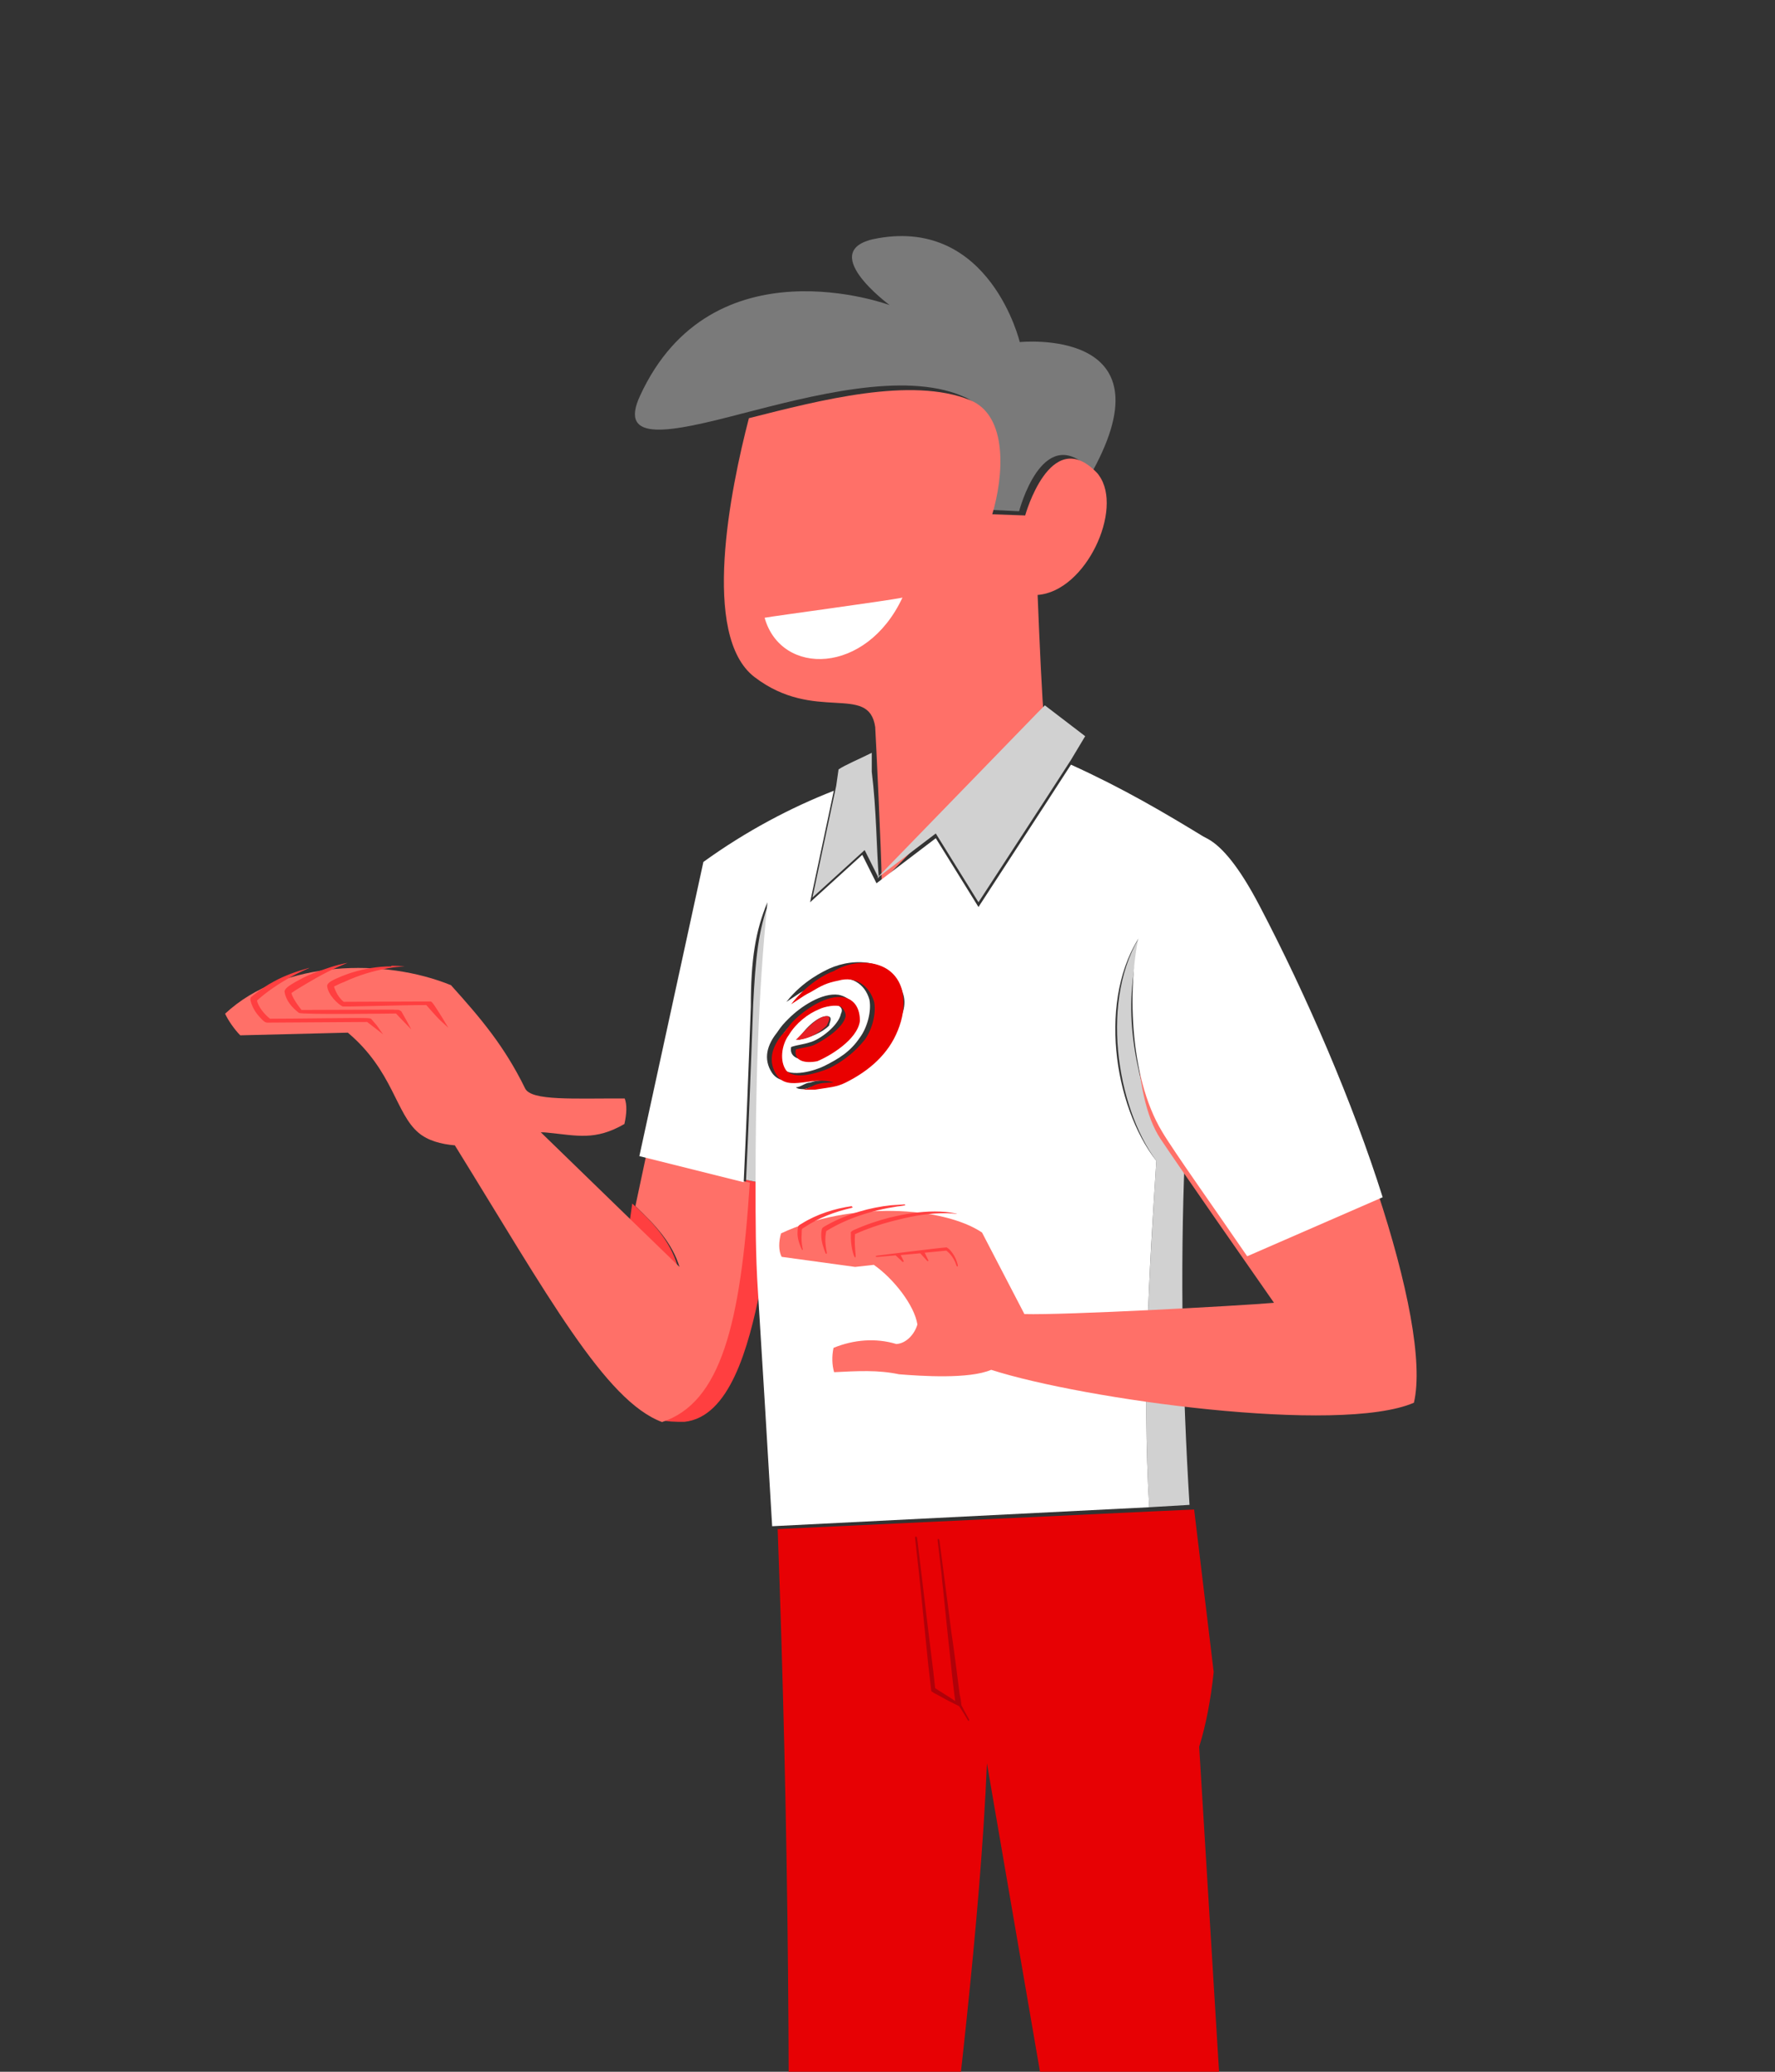 <?xml version="1.0" encoding="utf-8"?>
<!-- Generator: Adobe Illustrator 23.0.3, SVG Export Plug-In . SVG Version: 6.00 Build 0)  -->
<svg version="1.1" id="Our_Solutions_R" xmlns="http://www.w3.org/2000/svg" xmlns:xlink="http://www.w3.org/1999/xlink" x="0px"
	 y="0px" viewBox="0 0 600 700" style="enable-background:new 0 0 600 700;" xml:space="preserve">
<rect x="0" y="0" width="600" height="700" fill="#333333" stroke="none"/>
<g transform="matrix(8.016,0,0,8.016,-3191.48,-1596.54)">
	<g transform="matrix(0.927,-0.375,0.375,0.927,-65.487,255.543)">
		<path style="fill:#7A7A7A;" d="M480.9,147.6c0,0-2.1-3.4,0.6-2.8c4.7,1,3.9,6.3,3.9,6.3s6.2,1.8,0.8,6.2c0-0.1,0-0.1-0.1-0.2
			c-1.1-2.5-3.4,0.6-3.4,0.6l-1.3-0.6c1-1.3,2.2-3.6,0.9-4.8c-1.9-1.9-5.9-2.4-8.9-2.8c-3.1-0.4-5.3-0.8-3.7-2.3
			C475,142.2,480.9,147.6,480.9,147.6z"/>
	</g>
	<g transform="matrix(0.125,0,0,0.125,345.982,182.921)">
		<path style="fill:#FF7068;" d="M712.5,375.1c-2.2-14.8-20.4-1.3-40.7-16.8c-18.2-13.9-8.1-63.5-1.9-87.3
			c24.1-6.1,54.8-14.1,74.6-6.1c13,5.3,11.3,25.8,7.5,38.5l11.1,0.4c0,0,8.4-30.2,23.8-14.8c0.4,0.4,0.8,0.8,1.1,1.3
			c8.3,11.4-4.4,39.1-20.7,40.3c0.6,15.2,1.6,37.2,2.1,40.5l-54.7,56.3C714.6,417.7,712.7,378.1,712.5,375.1z"/>
	</g>
	<g transform="matrix(0.125,0,0,0.125,345.982,182.921)">
		<path style="fill-rule:evenodd;clip-rule:evenodd;fill:#FFFFFF;" d="M675.2,338.3c3.1-0.6,42-5.8,46.5-6.8
			C709.5,357.6,680.8,358.1,675.2,338.3z"/>
	</g>
	<path style="fill:#FF3F40;" d="M430.2,253.5c-0.5,2.5-1.3,5.4-3.2,5.6c-0.4,0-0.7,0-1.1-0.1c2.5-0.8,3.3-4.1,3.7-10.1l0.5,0.1
		C430.1,250.5,430.1,252,430.2,253.5z"/>
	<path style="fill:#FF3F40;" d="M424.8,249.9c0.9,0.8,1.6,1.6,1.9,2.6l-2-1.9L424.8,249.9z"/>
	<g transform="matrix(0.125,0,0,0.125,345.982,182.921)">
		<path style="fill:#FF7068;" d="M570.7,516.2c-4.7-0.4-9.1-1.6-12.2-4.2c-7.8-6.5-8.6-20.9-23.9-33.8l-36.3,0.9
			c-1.9-1.9-4.2-5.2-5.1-7.3c19.6-18.3,54-18.7,76.2-9.6c10,11.1,18,20.5,25,34.8c2.1,4.3,16.5,3.3,33.6,3.4c0.8,2.1,0.7,5-0.1,8.6
			c-9.9,5.7-15.9,3.9-26.1,2.9c-0.7-0.1-1.4-0.1-2.1-0.1l30.8,29.9l16,15.5c-2.4-7.7-7.7-13.8-14.9-20.5l3.6-16.9l35,9
			c-3.1,47.8-9.8,74.2-29.6,80.7C621.4,602.4,601.9,566.6,570.7,516.2z"/>
	</g>
	<g transform="matrix(0.137,0,0,0.137,513.836,152.264)">
		<path style="fill:#FF3F40;" d="M-767.4,649.5c0.2-0.5,0.2-0.4,0.5-0.6c0.2-0.2,0.4-0.4,0.6-0.5c1.9-1.5,3.9-2.9,6-4
			c3.4-1.9,7.2-3.2,10.8-4.2h0.2c-1.9,0.8-3.8,1.7-5.6,2.7c-3.8,2.1-7.5,4.6-10.5,7.3c0.3,1.8,2.3,4.3,4,5.6c7,0,27-0.3,29.5-0.2
			c0,0,1.1,0,1.6,0.2l1.8,2.1c0,0,1.5,2.1,1.9,2.7c0,0-4.2-3.3-4.9-3.8l-30.7,0.2c-0.7,0-1.2-0.5-1.7-1c-1.2-1.2-2.8-3-3.5-5.8
			C-767.4,650.1-767.5,649.7-767.4,649.5z M-737.5,638.6c-4.3,1.7-8.5,3.9-12.5,6.3c-1.6,1-3.3,1.9-4.8,3l0,0
			c0.4,1.9,3.1,5.2,3.1,5.2l28.2-0.1c0.9,0.1,0.9,0,1.8,0.1l0.7,0.4c1.6,2.8,1.6,2.8,3.1,5.6c0,0-4.4-4.5-4.7-4.9
			c0,0-29.2,0.4-29.9-0.2c-2.1-1.6-4-3.8-4.4-6.4c-0.2-1.1,1.8-2.2,3.3-3.1c0,0,1.7-0.9,2.6-1.4c0.8-0.4,1.7-0.8,2.5-1.1
			c0.1,0,0.1,0,0.2-0.1C-744.8,640.6-741.3,639.3-737.5,638.6C-737.5,638.6-737.3,638.5-737.5,638.6z M-723.8,639.5
			c1.3,0,2.6,0.1,3.9,0.2c0,0-2.1,0.1-3.5,0.3c-0.6,0.1-1.2,0.2-1.8,0.3c-4.5,0.8-8.9,2.1-13.4,4.2c-1.1,0.4-2.1,0.9-3.1,1.4
			c0,0,0.8,3,3,4.7l0,0c7.8,0,15.7-0.1,23.5-0.1h3c0.2,0,0.4-0.1,0.8,0.4c0,0,0.4,0.5,0.6,0.8c1.1,1.7,1.2,1.8,2.5,3.9
			c0.6,1,1.2,2,1.8,3l-2.4-2.2c-0.8-0.7-3.6-3.9-4.4-4.8c-8.2,0-25.4,0.6-25.8,0.4c-1.4-0.7-4.4-3.5-4.7-6.2c-0.1-1.2,2.2-2.1,4.3-3
			c0,0,2-0.8,3.3-1.2c3.9-1.2,8-1.9,12.1-1.9C-724.1,639.5-723.9,639.5-723.8,639.5z"/>
	</g>
	<g transform="matrix(0.125,0,0,0.125,345.982,182.921)">
		<path style="fill:#E70104;" d="M682.4,944.3c1.9-99.8,0.9-199.3-2.8-298.7l127.1-6l13.4-0.6l6.6,54.8c-1,9.4-2.6,17.8-4.9,25.2
			l10.6,173.2c1.1,18,2.3,35.2,3.7,52.1h-53l-4.6-55.3l-28.3-164.4c-2.2,53.4-11,123.5-15.2,159.2c0,19.9,0,40.2,0.2,60.5H682.4z"/>
	</g>
	<path style="fill:#D1D1D1;" d="M448.1,247.9c-0.2,4.9-0.1,9.8,0.2,14.7l-1.7,0.1c-0.3-5.1,0-9.8,0.3-14.6c-1.7-2.3-2.4-6.9-0.6-9.6
		c-0.8,2.8-0.5,5.1,0.5,8C447.3,247,447.7,247.5,448.1,247.9z"/>
	<path style="fill:#D1D1D1;" d="M429.6,248.9c0.1-2.1,0.2-4.6,0.3-7.4c0.1-1.9,0.2-3.1,0.7-4.4c-0.4,4-0.6,7.9-0.5,11.9L429.6,248.9
		z"/>
	<path style="fill:#D1D1D1;" d="M435.2,236.2l-0.6-1.2l-2.2,2l1-4.7l0.1-0.7c0.3-0.2,0.8-0.4,1.4-0.7c0,0.3,0,0.5,0,0.8
		C435.1,233.3,435.1,235,435.2,236.2z"/>
	<path style="fill:#FFFFFF;" d="M449,234.5c-0.4,0.5-2,3.1-2.7,4c-1.9,2.7-1.2,7.3,0.6,9.6c-0.3,4.7-0.6,9.5-0.3,14.6l-15.9,0.8
		c-0.2-3.4-0.4-6.7-0.6-9.9c-0.1-1.5-0.1-3-0.1-4.5c0-4,0.1-7.9,0.5-11.9c-0.5,1.2-0.7,2.4-0.7,4.4c-0.1,2.8-0.2,5.3-0.3,7.4
		l-4.4-1.1l2.7-12.4c1.8-1.3,3.7-2.3,5.5-3l-1,4.7l2.2-2l0.6,1.2l0,0l0,0l2.5-1.9l1.8,2.9l2.8-4.3l1.1-1.7
		C445.5,232.4,447.2,233.4,449,234.5z M436.2,241c-0.4-1.4-2-1.5-3.1-1c-0.2,0.1-1.1,0.5-1.8,1.4c0.6-0.4,0.6-0.4,0.8-0.5
		c0.4-0.3,0.7-0.4,1.2-0.5c0.7-0.1,1.3,0.2,1.5,0.9c0.1,0.5-0.1,1.2-0.4,1.6c-0.4,0.6-0.9,0.9-1.5,1.2c-0.4,0.2-1.4,0.5-1.8,0.1
		s-0.2-1,0.1-1.5c0.3-0.4,0.8-0.8,1.3-1.1c0.2-0.1,0.7-0.2,0.9-0.1c0.2,0.1,0.3,0.2,0.2,0.4c-0.1,0.5-0.9,1.1-1.3,1.2
		c-0.3,0.1-0.5,0.1-0.8,0.2c-0.1,0.5,0.5,0.6,0.9,0.5c0.5-0.2,1.7-0.8,1.8-1.7c0.1-0.5-0.2-0.9-0.7-1c-0.7-0.1-1.6,0.5-2.1,1
		c-0.2,0.2-0.3,0.3-0.5,0.6c-0.4,0.5-0.6,1.1-0.2,1.7c0.5,0.7,1.5,0,2.4,0.3l0,0c-0.3,0-0.5,0-0.8,0.1c-0.2,0-0.4,0.2-0.6,0.2
		c0.1,0.1,0.4,0.1,0.6,0c0.5-0.1,0.9-0.1,1.3-0.3c1-0.5,1.8-1.2,2.2-2.2C436.2,242.1,436.4,241.5,436.2,241z M433,242
		c-0.4,0-1,0.6-1.2,1c0.5-0.1,1-0.3,1.3-0.6C433.1,242.3,433.3,242,433,242z"/>
	<g transform="matrix(0.125,0,-0,0.125,518.237,175.82)">
		<path style="fill-rule:evenodd;clip-rule:evenodd;fill:#FF7068;" d="M-615.2,629.9l-14.3-27.5c-13.1-8.8-44.5-10.7-67.8,0.3
			c-0.8,2.7-0.9,5.8,0.2,7.9l24.8,3.4l6.3-0.7c6.6,4.6,13.7,13.6,14.7,20.1c-0.9,3.2-3.7,6.4-7.1,6.6c-6.9-2.1-14.4-1.5-21.2,1.3
			c-0.6,2.9-0.5,5.8,0.2,8.2c8.1-0.4,14.7-0.8,21.9,0.7c7.4,0.6,23.6,1.7,31.1-1.5c31.1,10,117.5,21.9,142.6,11.1
			c6.4-27.3-21.6-107.5-53-165.4c-27.1-50.1-36.3-5.9-38.5,8.4c-3,18.7-4,53,6,68c5.8,8.7,29.9,43.3,38.3,55.3
			C-543.6,627.2-602.2,630.3-615.2,629.9z"/>
	</g>
	<g transform="matrix(0.125,0,0,0.125,345.982,182.921)">
		<path style="fill-rule:evenodd;clip-rule:evenodd;fill:#FFFFFF;" d="M838,553.6c-10.4-15.2-24.8-35.4-28.7-42
			c-11.5-19-11.6-50.3-7.6-67.2c3.3-14.2,13.3-60.8,40.4-9.1c16,30.5,31.6,66.7,41.6,98.4L838,553.6z"/>
	</g>
	<g transform="matrix(0.125,0,0,0.125,345.982,182.921)">
		<path style="fill:#FF3F40;" d="M719.4,553.3l-5.8,0.5c-1,0.1-1.3-0.2-0.5-0.4c0,0,21.4-2.7,23.5-2.8c0,0,0.9,0.5,1.4,1.2
			c1.2,1.4,2,3.1,2.4,4.9l-0.1,0.4c0,0-0.3-0.1-0.4-0.4c-0.6-1.9-1.7-3.7-3.4-5l-7.3,0.7l1.3,2.7l-0.3,0.2l-0.5-0.5l-2-2.2l-6.6,0.6
			l1.1,2.2l-0.5,0.1C721.3,555,720,553.9,719.4,553.3z M705.9,553.2c0,0,0.1,0.9-0.2,0.8c-0.4-0.2-1.6-3.8-1.4-8.2
			c0,0-0.3-0.4,0.9-1c4-1.8,8.1-3.2,12.4-4.3h0.1c4.9-1.2,9.9-2,14.9-2c2.4,0,4.9,0.2,7.3,0.7l0.2,0.1c0,0-2.7-0.3-5.4-0.2
			c-5.6,0.1-11.2,1.3-16.6,2.7c-4.2,1.1-8.3,2.5-12.3,4.3h-0.1C705.5,548.6,705.7,551,705.9,553.2z M722.7,536.4
			c0,0-1.5,0.3-2.7,0.4c-8.7,1.3-17.2,4.1-24,8.3c0,0-0.3,1.5-0.3,2.3c-0.1,1.7,0.2,3.4,0.5,5.1l-0.1,0.3l-0.3-0.1
			c-0.8-2-1.5-4.1-1.5-6.3c0-0.8,0.2-1.9,0.2-1.9c0.1-0.6,1-1,1.7-1.4c6.8-3.8,14.7-6,21.7-6.7c1.5-0.1,3.1-0.2,4.6-0.3
			C722.5,536.3,722.6,536.3,722.7,536.4z M705,537c0,0-0.2,0.2-0.5,0.3c-5.6,1.3-11,3.3-15.8,6.5c-0.4,0.2-0.9,0.6-0.9,0.6
			c-0.1,0.7-0.1,1.8-0.1,1.8c-0.1,1-0.1,3.1,0.4,5.1l-0.1,0.2l-0.2-0.1c-0.8-1.6-1.4-3.4-1.5-5.2c0,0,0-2,0.2-2.6
			c0.2-0.5,0.7-0.7,1.2-1c5.1-3.2,11.2-5.1,16.9-5.9C704.6,536.9,704.8,537,705,537z"/>
	</g>
	<path style="fill:#D1D1D1;" d="M443.9,230.2l-0.6,1l-1.1,1.7l-2.8,4.3l-1.8-2.9l-2.5,1.9l6.8-7l0.3-0.3L443.9,230.2z"/>
	<g transform="matrix(0.125,0,0,0.125,345.982,182.921)">
		<path style="fill:#AF0109;" d="M741.6,705c0.7,1.4,1.4,2.7,2.1,3.9c0.1,0.2,0.4,0.7,0.5,0.9c0,0,0,0.1,0,0.2c0,0,0,0,0,0.1
			c-0.1,0.4-0.5,0-0.6-0.3c-0.7-1.2-1.4-2.4-2.2-3.6c-0.2-0.3-0.5-0.8-0.6-0.9c-1.1-0.5-2.1-1.1-3.2-1.6c-1.8-0.9-3.6-2-5.4-2.9
			c-0.1-0.1-0.3-0.3-0.4-0.3c-0.1,0-0.4-0.1-0.4-0.5c-0.3-2.9-0.7-5.8-1-8.7c-0.8-7.6-1.5-15.2-2.3-22.8c-0.3-2.6-0.5-5.2-0.8-7.8
			c-0.4-3.9-0.9-7.8-1.3-11.7c-0.1-0.6-0.1-0.7,0.1-0.8c0,0,0,0,0.1-0.1h0.1c0.1,0.1,0.2,0.1,0.3,0.4c0.1,0.2,0.1,1,0.2,1.3
			c1,8.3,2,16.7,3,25c0.5,4.3,1.1,8.7,1.6,13.1c0.5,3.7,0.9,7.4,1.3,11c0,0.2,0,0.3,0.1,0.4c0.9,0.6,1.8,1.1,2.7,1.7
			c1.3,0.8,2.7,1.7,4,2.6c-0.1-0.8-0.2-1.5-0.3-2.3c-0.5-4.1-1-8.3-1.4-12.5c-0.4-3.4-0.7-6.8-1.1-10.3c-0.4-4.3-0.9-8.5-1.3-12.7
			c-0.2-1.7-0.4-3.3-0.5-5c-0.4-3.7-0.9-7.4-1.3-11.1c-0.1-0.6,0-0.7,0.1-0.8c0,0,0,0,0.1,0l0,0c0.1,0,0.1,0.1,0.2,0.1
			c0,0,0.1,0.3,0.2,0.5c0.1,0.8,0.2,1.6,0.3,2.4c0.5,3.8,1,7.7,1.5,11.5c0.3,2.6,0.7,5.1,1,7.6c0.2,1.9,0.5,3.7,0.7,5.5
			c0.3,2.7,0.7,5.3,1.1,8c0.3,2.3,0.6,4.4,0.9,6.7c0.4,3.4,0.9,6.7,1.3,10.1C741.3,702.5,741.5,703.8,741.6,705z"/>
	</g>
	<path style="fill:#E90000;" d="M436.2,241c0.1,0.6,0,1.1-0.2,1.6c-0.4,1-1.2,1.7-2.2,2.2c-0.4,0.2-0.7,0.2-1.3,0.3
		c-0.1,0-0.5,0-0.6,0c0.2,0,0.4-0.1,0.6-0.2c0.3-0.1,0.5-0.1,0.8-0.1l0,0c-0.9-0.3-1.9,0.4-2.4-0.3c-0.4-0.6-0.2-1.2,0.2-1.7
		c0.2-0.2,0.3-0.4,0.5-0.6c0.5-0.5,1.4-1.1,2.1-1c0.5,0.1,0.7,0.5,0.7,1c-0.1,0.8-1.3,1.5-1.8,1.7c-0.5,0.1-1,0-0.9-0.5
		c0.4-0.1,0.6-0.1,0.8-0.2c0.4-0.2,1.2-0.7,1.3-1.2c0-0.2-0.1-0.3-0.2-0.4c-0.2-0.1-0.7,0-0.9,0.1c-0.5,0.2-1,0.6-1.3,1.1
		c-0.3,0.4-0.4,1.1-0.1,1.5c0.4,0.4,1.3,0.1,1.8-0.1c0.6-0.3,1.1-0.7,1.5-1.2c0.3-0.4,0.5-1.1,0.4-1.6c-0.2-0.7-0.8-1.1-1.5-0.9
		c-0.5,0.1-0.7,0.2-1.2,0.5c-0.2,0.1-0.2,0.1-0.8,0.5c0.7-0.9,1.5-1.3,1.8-1.4C434.3,239.5,435.9,239.6,436.2,241z"/>
	<path style="fill:#E71E25;" d="M433,242c0.2,0,0.1,0.2,0,0.4c-0.3,0.3-0.8,0.6-1.3,0.6C432.1,242.6,432.6,242,433,242z"/>
</g>
</svg>
